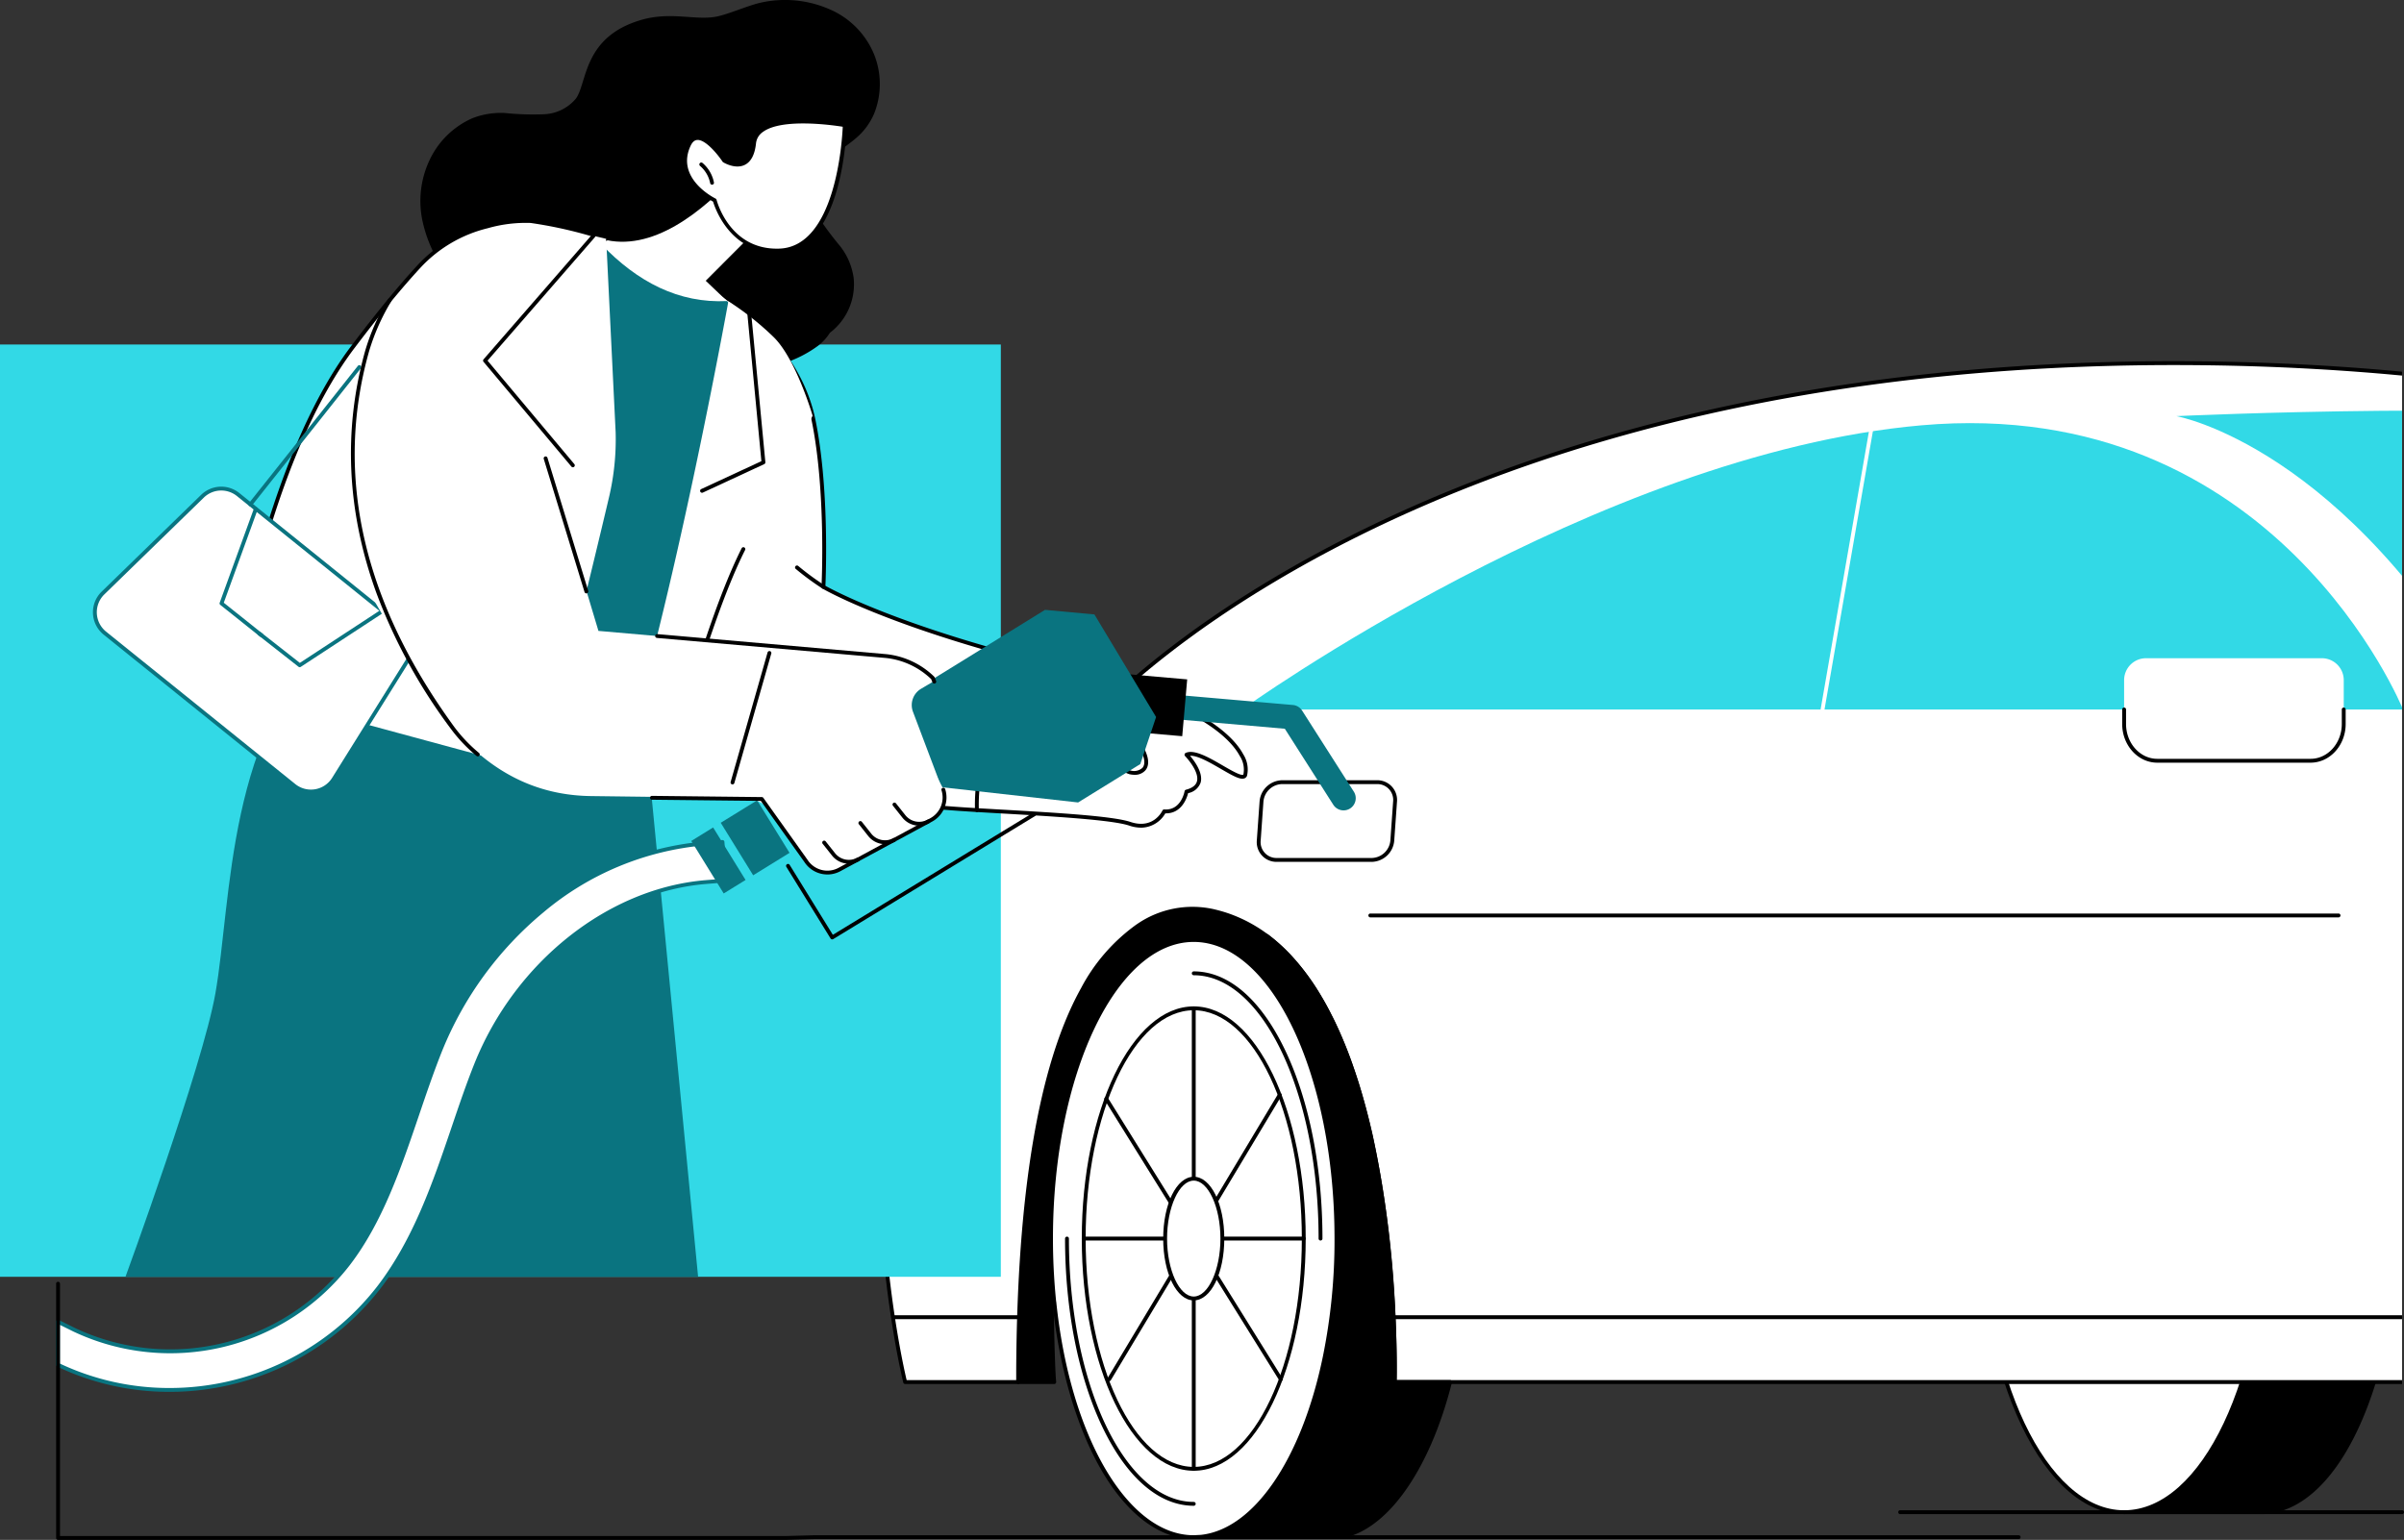 <?xml version="1.0" encoding="UTF-8"?> <svg xmlns="http://www.w3.org/2000/svg" xmlns:xlink="http://www.w3.org/1999/xlink" width="400.174" height="256.408" viewBox="0 0 400.174 256.408"><rect x="0" y="0" width="400.174" height="256.408" fill="#333333" stroke="none"/><defs><clipPath id="clip-path"><rect id="Rectangle_191" data-name="Rectangle 191" width="301.056" height="242.93" fill="none"></rect></clipPath></defs><g id="Groupe_111" data-name="Groupe 111" transform="translate(-232 -5822.398)"><g id="Groupe_109" data-name="Groupe 109" transform="translate(330.797 5835.562)"><g id="Groupe_108" data-name="Groupe 108" clip-path="url(#clip-path)"><path id="Tracé_1351" data-name="Tracé 1351" d="M1123.3,603.485h-23.23s4.148-64.142,12.536-89.952l-12.536-9.486,19.568-1.087c4.655-.216,9.108,2.389,12.952,7.068,6.986,8.486,11.991,23.809,12.66,41.5,1.039,27.436-8.841,51.353-21.949,51.957" transform="translate(-845.283 -364.853)"></path><path id="Tracé_1352" data-name="Tracé 1352" d="M1122.623,603.129h-23.23a.322.322,0,0,1-.321-.342c.042-.64,4.223-64.119,12.481-89.813l-12.354-9.348a.321.321,0,0,1,.176-.577l19.567-1.087c4.611-.215,9.181,2.271,13.219,7.184,7.322,8.894,12.082,24.48,12.732,41.692.506,13.369-1.516,26.217-5.694,36.177-4.234,10.094-10.116,15.816-16.561,16.114h-.015m-22.886-.643h22.879c12.766-.6,22.672-24.234,21.635-51.624-.646-17.076-5.351-32.518-12.587-41.308-3.9-4.751-8.295-7.154-12.689-6.951l-18.689,1.038,11.838,8.957a.321.321,0,0,1,.112.356c-7.965,24.506-12.154,84.432-12.5,89.532" transform="translate(-844.605 -364.175)"></path><path id="Tracé_1353" data-name="Tracé 1353" d="M1073.68,556.086c0,27.459-10.635,49.719-23.753,49.719s-23.752-22.26-23.752-49.719,10.635-49.719,23.752-49.719,23.753,22.26,23.753,49.719" transform="translate(-795.139 -367.173)" fill="#fff"></path><path id="Tracé_1354" data-name="Tracé 1354" d="M1049.248,605.448c-6.475,0-12.543-5.237-17.086-14.745-4.507-9.433-6.989-21.968-6.989-35.3s2.482-25.862,6.989-35.3c4.542-9.508,10.61-14.745,17.086-14.745s12.543,5.237,17.085,14.745c4.506,9.433,6.988,21.968,6.988,35.3s-2.482,25.862-6.988,35.3c-4.543,9.509-10.61,14.745-17.085,14.745m0-99.438c-12.92,0-23.432,22.16-23.432,49.4s10.511,49.4,23.432,49.4,23.431-22.16,23.431-49.4-10.511-49.4-23.431-49.4" transform="translate(-794.46 -366.494)"></path><path id="Tracé_1355" data-name="Tracé 1355" d="M568.65,507.648l-12.155.671c-13.11,0-23.752,22.262-23.752,49.726,0,3.629.189,20.48.539,23.888h-6.025c0-40.96,5.486-65.3,19.9-75.931a15.569,15.569,0,0,1,13.2-2.349,23.632,23.632,0,0,1,8.3,4" transform="translate(-456.583 -364.966)"></path><path id="Tracé_1356" data-name="Tracé 1356" d="M532.6,581.578h-6.025a.321.321,0,0,1-.321-.321c0-21.148,1.49-37.313,4.555-49.419,3.217-12.708,8.28-21.465,15.477-26.771a15.909,15.909,0,0,1,13.466-2.4,24.053,24.053,0,0,1,8.408,4.049.321.321,0,0,1-.174.579l-12.155.671c-12.937,0-23.448,22.163-23.448,49.405,0,3.987.2,20.526.538,23.855a.322.322,0,0,1-.32.355m-5.7-.643h5.352c-.324-4.025-.509-19.7-.509-23.566,0-13.328,2.483-25.865,6.991-35.3,4.543-9.51,10.61-14.747,17.082-14.747l11.225-.62a23.257,23.257,0,0,0-7.445-3.413,15.265,15.265,0,0,0-12.925,2.3C539.6,510.8,534.615,519.438,531.436,532c-3.036,11.992-4.52,28-4.535,48.94" transform="translate(-455.905 -364.289)"></path><path id="Tracé_1357" data-name="Tracé 1357" d="M768.889,294.058c-24.156-8.136-44.815-15.907-44.815-15.907l44.815-.545V233.341c-1.313-.378-2.637-.752-3.984-1.119-.049-.016-.1-.027-.151-.043-25.2-6.842-56.3-11.694-93.855-11.694-75.69,0-124.736,20.676-152.13,37.524-.093.054-.18.1-.258.157-3.988,2.458-7.509,4.836-10.582,7.046l-.18.135c-11.215,8.1-16.433,14.023-16.433,14.023l-15.266,1.03a9.032,9.032,0,0,0-7.445,5.365,123.14,123.14,0,0,0-5.048,12.341,137.026,137.026,0,0,0-4.129,14.422v.005c-9.182,40.166.277,77.614.277,77.614h18.806c0-.636,0-1.278,0-1.909.171-34.688,5.029-53.045,10.573-63.2a2.214,2.214,0,0,1,.131-.237,29.8,29.8,0,0,1,9.187-10.589.681.681,0,0,1,.083-.054,16.035,16.035,0,0,1,12.6-2.421.017.017,0,0,0,.015.005c.17.043.336.081.506.124q1.153.3,2.242.7t2.13.906a24.475,24.475,0,0,1,3.919,2.388,28.555,28.555,0,0,1,3.331,2.928c.214.216.423.437.632.669a38.774,38.774,0,0,1,4.81,6.529c.223.367.438.739.651,1.116v.005q.321.566.627,1.148c.2.388.409.782.6,1.181s.394.792.584,1.191c.384.814.754,1.634,1.1,2.475.18.415.35.835.52,1.256v.005c.171.42.341.846.5,1.278v.005c.248.642.482,1.289.71,1.946,0,0,0,.005,0,.005.156.437.306.873.452,1.315v.005c.224.663.438,1.326.642,2q.416,1.35.788,2.717c.131.453.253.906.369,1.359V345c.18.679.356,1.369.521,2.054.059.232.112.469.165.7.112.458.219.911.321,1.37a177.992,177.992,0,0,1,3.793,30.224c.18,3.968.2,7.1.2,8.944,0,.448-.005.82-.01,1.111,0,.485-.014.744-.014.744H731.14a82.6,82.6,0,0,1-2.271-10.8,89.515,89.515,0,0,1-.895-12.7c0-34.321,11.623-55.86,35.3-55.86a18.915,18.915,0,0,1,5.618.854Z" transform="translate(-407.835 -173.179)" fill="#fff"></path><path id="Tracé_1358" data-name="Tracé 1358" d="M643.262,299.239H836.515s-21.165-52.522-80.176-47.318c-53.994,4.761-113.077,47.318-113.077,47.318" transform="translate(-535.302 -194.264)" fill="#32d9e6"></path><path id="Tracé_1359" data-name="Tracé 1359" d="M1224.7,249.832c-3.561-.882-7.2-1.663-10.9-2.317-24.954-4.4-86.667-1.528-86.667-1.528s28.192,4.976,52.758,48.846l44.813-.556Z" transform="translate(-863.642 -189.859)" fill="#32d9e6"></path><path id="Tracé_1360" data-name="Tracé 1360" d="M768.268,310.618a19.273,19.273,0,0,0-5.618-.833c-11.664,0-20.681,5.119-26.8,15.214-5.851,9.651-8.818,23.435-8.818,40.967a90.084,90.084,0,0,0,.9,12.747,83.282,83.282,0,0,0,2.166,10.432H540.908q0-.169.006-.418c0-.292.01-.666.01-1.115.008-2.812-.061-5.91-.2-8.959a178.972,178.972,0,0,0-3.8-30.28c-.1-.46-.21-.915-.321-1.372l-.033-.143c-.043-.188-.087-.377-.134-.561-.161-.667-.335-1.352-.516-2.037,0-.009,0-.018-.006-.027-.118-.456-.24-.912-.371-1.363-.248-.912-.515-1.829-.791-2.726-.19-.628-.4-1.277-.636-1.983a.252.252,0,0,0-.009-.03c-.142-.431-.289-.857-.44-1.283a.327.327,0,0,0-.02-.064l0-.009c-.242-.7-.469-1.319-.692-1.9,0-.01-.006-.02-.01-.03-.158-.424-.325-.844-.493-1.258a.237.237,0,0,0-.012-.033c-.171-.423-.342-.846-.522-1.259-.324-.779-.687-1.593-1.11-2.489-.177-.374-.378-.8-.585-1.194s-.4-.8-.608-1.19-.4-.755-.614-1.125a.3.3,0,0,0-.018-.038c-.216-.38-.431-.755-.655-1.121a39.2,39.2,0,0,0-4.847-6.58c-.208-.23-.418-.453-.641-.678a28.939,28.939,0,0,0-3.37-2.961,24.906,24.906,0,0,0-3.971-2.42c-.7-.337-1.423-.646-2.16-.919s-1.489-.5-2.273-.705l-.249-.061-.241-.059a.331.331,0,0,0-.04-.012,16.251,16.251,0,0,0-12.82,2.453.914.914,0,0,0-.11.071,30.507,30.507,0,0,0-9.274,10.679,2.374,2.374,0,0,0-.143.257c-6.9,12.63-10.467,33.943-10.612,63.349,0,.525,0,1.059,0,1.59H459.338c-.783-3.295-8.895-39.261-.217-77.221a.2.2,0,0,0,0-.024,137.41,137.41,0,0,1,4.115-14.369,123.3,123.3,0,0,1,5.035-12.308,8.661,8.661,0,0,1,7.177-5.182l15.266-1.03a.323.323,0,0,0,.219-.108c.052-.059,5.329-6,16.383-13.978l.176-.132c3.37-2.423,6.924-4.79,10.578-7.043.056-.039.119-.074.184-.112l.059-.034c27.8-17.1,76.728-37.477,151.962-37.477,33.672,0,65.221,3.931,93.754,11.678.03.01.062.019.094.027l.074.021q2.043.557,4.068,1.144v-.669q-1.934-.556-3.882-1.09c-.031-.011-.064-.02-.1-.028s-.037-.01-.072-.021c-28.6-7.767-60.21-11.705-93.939-11.705-75.385,0-124.429,20.432-152.292,37.568l-.051.03c-.081.047-.158.092-.214.131-3.653,2.252-7.219,4.627-10.607,7.064l-.174.131c-10.332,7.46-15.655,13.157-16.4,13.971L475.409,279.4a9.294,9.294,0,0,0-7.714,5.547,124.007,124.007,0,0,0-5.061,12.373,138.161,138.161,0,0,0-4.139,14.456.155.155,0,0,0,0,.025c-9.086,39.773.188,77.37.283,77.745a.322.322,0,0,0,.312.243h18.806a.321.321,0,0,0,.321-.321c0-.635,0-1.276,0-1.907.144-29.3,3.688-50.51,10.541-63.059a2.124,2.124,0,0,1,.123-.221,29.933,29.933,0,0,1,9.1-10.487.775.775,0,0,1,.071-.046,15.64,15.64,0,0,1,12.326-2.376l.023.007.264.065.24.059c.762.2,1.507.429,2.211.686s1.423.566,2.1.894a24.241,24.241,0,0,1,3.867,2.357,28.359,28.359,0,0,1,3.3,2.9c.217.22.421.435.624.661a38.536,38.536,0,0,1,4.771,6.479c.216.354.423.712.628,1.075a.352.352,0,0,0,.018.037q.319.562.622,1.14c.2.385.406.776.6,1.179s.4.8.579,1.181c.418.886.777,1.691,1.1,2.465.175.4.341.812.506,1.22,0,.012.007.023.012.034.166.409.331.823.487,1.242,0,.013.007.025.012.037.225.581.453,1.206.7,1.909,0,.012.006.024.01.035.152.425.3.851.441,1.281a.322.322,0,0,0,.01.033c.239.71.448,1.362.639,1.993.275.891.539,1.8.786,2.711.128.442.247.885.361,1.327,0,.01,0,.021.007.031.182.688.357,1.377.519,2.05.046.182.088.368.131.551l.034.147c.111.456.218.907.319,1.364a178.272,178.272,0,0,1,3.786,30.168c.138,3.04.207,6.128.2,8.93,0,.446,0,.816-.01,1.108,0,.477-.014.733-.014.735a.322.322,0,0,0,.321.333H730.519a.322.322,0,0,0,.31-.409,82.561,82.561,0,0,1-2.262-10.757,89.44,89.44,0,0,1-.892-12.657c0-17.413,2.935-31.084,8.724-40.634,6-9.89,14.828-14.9,26.251-14.9a18.624,18.624,0,0,1,5.618.863Z" transform="translate(-407.214 -172.5)"></path><path id="Tracé_1361" data-name="Tracé 1361" d="M870.177,506.25H709.005a.321.321,0,0,1,0-.643H870.177a.321.321,0,0,1,0,.643" transform="translate(-579.696 -366.657)"></path><path id="Tracé_1362" data-name="Tracé 1362" d="M943.209,299.647a.322.322,0,0,1-.317-.376l8.225-47.318a.321.321,0,0,1,.633.11l-8.225,47.318a.322.322,0,0,1-.316.266" transform="translate(-738.621 -194.351)" fill="#fff"></path><path id="Tracé_1363" data-name="Tracé 1363" d="M908.924,714.383H721.078a.321.321,0,0,1,0-.643H908.924a.321.321,0,0,1,0,.643" transform="translate(-587.888 -507.892)"></path><path id="Tracé_1364" data-name="Tracé 1364" d="M482.783,714.383H462.09a.321.321,0,0,1,0-.643h20.693a.321.321,0,1,1,0,.643" transform="translate(-412.144 -507.892)"></path><path id="Tracé_1365" data-name="Tracé 1365" d="M1132.98,390.417h-29.26a3.65,3.65,0,0,1-3.65-3.65v-9.774a3.65,3.65,0,0,1,3.65-3.65h29.26a3.65,3.65,0,0,1,3.65,3.65v9.774a3.65,3.65,0,0,1-3.65,3.65" transform="translate(-845.283 -276.905)" fill="#fff"></path><path id="Tracé_1366" data-name="Tracé 1366" d="M1130.429,408.082h-25.515c-3.222,0-5.843-2.891-5.843-6.443v-2.415a.321.321,0,1,1,.643,0v2.415c0,3.2,2.333,5.8,5.2,5.8h25.515c2.868,0,5.2-2.6,5.2-5.8v-2.415a.321.321,0,1,1,.643,0v2.415c0,3.553-2.622,6.443-5.844,6.443" transform="translate(-844.605 -294.249)"></path><path id="Tracé_1367" data-name="Tracé 1367" d="M660.892,591.5c-3.632,14.419-10.993,25.518-19.554,25.906l-21.9-.141H619.4l-1.173.063s.993-15.236,2.97-33.85a1.046,1.046,0,0,1,.028-.241c.889-8.4,2-17.47,3.292-26.122.01-.01,0-.01,0-.01,1.731-11.472,3.812-22.221,6.253-29.729l-12.543-9.49,12.155-.671c20.422,15.226,21.359,62.457,21.321,72.429,0,1.2-.019,1.856-.019,1.856Z" transform="translate(-518.31 -374.536)"></path><path id="Tracé_1368" data-name="Tracé 1368" d="M640.674,617.052l-21.957-.141-1.156.062a.331.331,0,0,1-.246-.1.321.321,0,0,1-.092-.247c.01-.152,1.016-15.447,2.97-33.847a1.34,1.34,0,0,1,.032-.274c.992-9.37,2.1-18.149,3.288-26.1,0-.011,0-.021,0-.031,1.943-12.873,4.026-22.817,6.194-29.562l-12.361-9.353a.321.321,0,0,1,.176-.577l12.155-.671a.331.331,0,0,1,.21.063c20.619,15.373,21.486,63.247,21.45,72.688,0,.7-.006,1.223-.012,1.534h8.885a.322.322,0,0,1,.312.4c-1.854,7.359-4.614,13.7-7.981,18.325-3.585,4.929-7.69,7.634-11.871,7.824m-21.91-.784,21.9.141c7.775-.353,15.27-10.254,19.138-25.263H651a.322.322,0,0,1-.321-.331c0-.006.019-.671.019-1.847.036-9.373-.817-56.837-21.1-72.1l-11.163.616,11.844,8.961a.321.321,0,0,1,.112.355c-2.18,6.708-4.278,16.678-6.234,29.635a.371.371,0,0,1-.01.075c-1.189,7.944-2.3,16.719-3.287,26.085a.274.274,0,0,1-.006.037.738.738,0,0,0-.021.171.3.3,0,0,1,0,.034c-1.787,16.827-2.781,31.056-2.945,33.475Z" transform="translate(-517.631 -373.858)"></path><path id="Tracé_1369" data-name="Tracé 1369" d="M591.839,569.032A97.553,97.553,0,0,1,589.9,588.7c-3.491,16.935-11.351,28.995-20.6,29.98h-.047l-1.173.063c-11.379,0-20.9-16.768-23.2-39.145h-.01a103.535,103.535,0,0,1-.539-10.57c0-27.464,10.641-49.726,23.752-49.726s23.761,22.262,23.761,49.726" transform="translate(-468.166 -375.953)" fill="#fff"></path><path id="Tracé_1370" data-name="Tracé 1370" d="M567.417,618.389c-5.592,0-11.018-4.027-15.3-11.339-4.175-7.134-7.1-17.083-8.234-28.02a.311.311,0,0,1-.017-.073,104.308,104.308,0,0,1-.541-10.6c0-13.328,2.483-25.864,6.991-35.3,4.543-9.51,10.609-14.747,17.082-14.747s12.546,5.237,17.09,14.747c4.509,9.435,6.992,21.972,6.992,35.3a97.61,97.61,0,0,1-1.946,19.738c-1.743,8.455-4.574,15.747-8.189,21.086-3.721,5.5-8.111,8.66-12.693,9.148l-.034,0h-.047ZM544.5,578.817a.321.321,0,0,1,.017.073c2.322,22.515,11.946,38.856,22.883,38.856l1.2-.062c8.81-.952,16.78-12.616,20.305-29.724a96.952,96.952,0,0,0,1.933-19.607c0-27.242-10.515-49.4-23.44-49.4s-23.43,22.163-23.43,49.4a103.511,103.511,0,0,0,.53,10.464" transform="translate(-467.488 -375.273)"></path><path id="Tracé_1371" data-name="Tracé 1371" d="M597.883,593.06c0,21.174-8.2,38.339-18.316,38.339s-18.316-17.165-18.316-38.339,8.2-38.339,18.316-38.339,18.316,17.165,18.316,38.339" transform="translate(-479.65 -399.985)" fill="#fff"></path><path id="Tracé_1372" data-name="Tracé 1372" d="M578.889,631.043c-10.277,0-18.637-17.343-18.637-38.661s8.36-38.661,18.637-38.661,18.637,17.343,18.637,38.661-8.36,38.661-18.637,38.661m0-76.679c-9.922,0-17.995,17.055-17.995,38.018s8.072,38.018,17.995,38.018,17.994-17.055,17.994-38.018-8.072-38.018-17.994-38.018" transform="translate(-478.973 -399.306)"></path><path id="Tracé_1373" data-name="Tracé 1373" d="M573.008,717.816c-5.767,0-11.169-4.659-15.211-13.12-4.006-8.385-6.212-19.527-6.212-31.372a.321.321,0,0,1,.643,0c0,24.179,9.322,43.849,20.78,43.849a.321.321,0,0,1,0,.643" transform="translate(-473.091 -480.249)"></path><path id="Tracé_1374" data-name="Tracé 1374" d="M638.66,580.393a.321.321,0,0,1-.321-.321c0-24.179-9.322-43.849-20.78-43.849a.321.321,0,0,1,0-.643c5.767,0,11.169,4.659,15.211,13.12,4.006,8.385,6.212,19.527,6.212,31.372a.321.321,0,0,1-.321.321" transform="translate(-517.641 -386.995)"></path><path id="Tracé_1375" data-name="Tracé 1375" d="M617.558,631.042a.321.321,0,0,1-.321-.321V554.041a.321.321,0,0,1,.643,0v76.679a.321.321,0,0,1-.321.321" transform="translate(-517.641 -399.305)"></path><path id="Tracé_1376" data-name="Tracé 1376" d="M597.2,673.646H560.572a.321.321,0,0,1,0-.643H597.2a.321.321,0,0,1,0,.643" transform="translate(-478.972 -480.249)"></path><path id="Tracé_1377" data-name="Tracé 1377" d="M573.737,646.573a.321.321,0,0,1-.276-.487l28.4-47.346a.321.321,0,1,1,.551.331l-28.4,47.346a.321.321,0,0,1-.276.156" transform="translate(-487.905 -429.749)"></path><path id="Tracé_1378" data-name="Tracé 1378" d="M601.315,647.97a.321.321,0,0,1-.273-.152l-29.056-46.684a.321.321,0,1,1,.545-.339l29.056,46.684a.322.322,0,0,1-.273.491" transform="translate(-486.902 -431.146)"></path><path id="Tracé_1379" data-name="Tracé 1379" d="M612.942,652.951c0,5.507-2.133,9.972-4.763,9.972s-4.764-4.465-4.764-9.972,2.133-9.972,4.764-9.972,4.763,4.465,4.763,9.972" transform="translate(-508.261 -459.875)" fill="#fff"></path><path id="Tracé_1380" data-name="Tracé 1380" d="M607.5,662.566c-2.852,0-5.085-4.521-5.085-10.293s2.234-10.293,5.085-10.293,5.085,4.521,5.085,10.293-2.233,10.293-5.085,10.293m0-19.944c-2.408,0-4.442,4.419-4.442,9.651s2.034,9.65,4.442,9.65,4.442-4.419,4.442-9.65-2.034-9.651-4.442-9.651" transform="translate(-507.584 -459.196)"></path><path id="Tracé_1381" data-name="Tracé 1381" d="M669.983,450.153H654.19a3.281,3.281,0,0,1-3.312-3.564l.461-6.51a3.841,3.841,0,0,1,3.768-3.518H670.9a3.281,3.281,0,0,1,3.312,3.564l-.461,6.51a3.842,3.842,0,0,1-3.768,3.519M655.107,437.2a3.188,3.188,0,0,0-3.127,2.921l-.461,6.51a2.639,2.639,0,0,0,2.671,2.876h15.793a3.189,3.189,0,0,0,3.127-2.921l.461-6.51A2.639,2.639,0,0,0,670.9,437.2Z" transform="translate(-540.463 -319.804)"></path></g></g><g id="Groupe_110" data-name="Groupe 110" transform="translate(232 5812)"><path id="Tracé_1427" data-name="Tracé 1427" d="M1066.956,815.383H983.406a.321.321,0,1,1,0-.643h83.549a.321.321,0,0,1,0,.643" transform="translate(-667.103 -552.867)"></path></g><path id="Tracé_1428" data-name="Tracé 1428" d="M166.6,210.828V366.065H0V210.828H166.6Z" transform="translate(232 5668.937)" fill="#32d9e6"></path><path id="Tracé_1429" data-name="Tracé 1429" d="M289.84,78.454a10.992,10.992,0,0,0-2.208-5.093,57.591,57.591,0,0,1-3.768-5.053,7.425,7.425,0,0,1-1.072-5.589,8.288,8.288,0,0,1,3.123-4.108c1.44-1.142,3.019-2.1,4.407-3.312a10.974,10.974,0,0,0,2.936-3.984,13.28,13.28,0,0,0,.017-9.894,13.936,13.936,0,0,0-7.445-7.537,18.532,18.532,0,0,0-11.385-1.1c-2.068.452-5.142,1.827-7.22,2.292-3.481.778-7.686-.863-12.681.582-9.862,2.852-8.98,10.607-10.955,13.164a7.3,7.3,0,0,1-5.134,2.548,46.129,46.129,0,0,1-6.644-.2,12.913,12.913,0,0,0-5.487.9,14.182,14.182,0,0,0-7,6.833,15.944,15.944,0,0,0-1.2,10.379,22.563,22.563,0,0,0,4.993,9.876A33.989,33.989,0,0,0,233.3,86.975a76.967,76.967,0,0,0,12.55,5.115,64.636,64.636,0,0,0,14.084,2.94,45.675,45.675,0,0,0,12.453-.576,37.594,37.594,0,0,0,6.105-1.7,19.809,19.809,0,0,0,5.473-2.844,8.28,8.28,0,0,0,1.95-2.148,10.122,10.122,0,0,0,3.929-9.31" transform="translate(84.234 5790.046)"></path><path id="Tracé_1430" data-name="Tracé 1430" d="M100.047,356.175c-18.2,15.186-17.355,44.149-20.092,59.643C77.8,428,64.993,462.984,64.993,462.984H160.31l-7.983-82.5s-37.559-36.595-52.281-24.312" transform="translate(187.896 5572.017)" fill="#0a7480"></path><path id="Tracé_1431" data-name="Tracé 1431" d="M550.58,394.563c.617-1.656-.2-10.6-29.427-17.524-1.541-.365-3.023-.73-4.467-1.093-5.038,5.06-11.1,13.473-10.757,24.453,8.906.539,22,1.119,25.438,2.274a4.441,4.441,0,0,0,5.728-2.064c3.1.235,3.709-3.294,3.709-3.294,4.77-1.241,0-6.139,0-6.139,2.375-1.156,9.164,5.044,9.781,3.388" transform="translate(-111.305 5556.891)" fill="#fff"></path><path id="Tracé_1432" data-name="Tracé 1432" d="M532.583,402.645a6.174,6.174,0,0,1-1.968-.346c-2.883-.969-13-1.547-21.128-2.012-1.471-.084-2.9-.166-4.226-.246a.321.321,0,0,1-.3-.34.326.326,0,0,1,.34-.3c1.33.08,2.753.162,4.224.246,8.593.491,18.332,1.048,21.3,2.044,3.808,1.28,5.273-1.764,5.334-1.894a.323.323,0,0,1,.316-.186c2.762.2,3.345-2.9,3.368-3.029a.322.322,0,0,1,.236-.256c1.028-.267,1.639-.729,1.819-1.371.473-1.694-1.948-4.207-1.973-4.232a.322.322,0,0,1,.09-.513c1.409-.686,3.957.793,6.206,2.1,1.3.752,2.911,1.688,3.361,1.526.022-.008.038-.016.054-.059a4.147,4.147,0,0,0-.6-3.058c-1.662-3.108-7.587-9.066-28.6-14.042-1.414-.334-2.876-.692-4.471-1.094a.321.321,0,1,1,.157-.623c1.592.4,3.052.758,4.462,1.092,21.257,5.033,27.3,11.16,29.017,14.364a4.688,4.688,0,0,1,.637,3.585.718.718,0,0,1-.44.44c-.7.25-1.877-.4-3.9-1.575-1.765-1.024-3.911-2.277-5.149-2.187.721.844,2.216,2.844,1.769,4.45a2.723,2.723,0,0,1-2.086,1.768c-.191.758-1.041,3.368-3.685,3.368h-.11a4.71,4.71,0,0,1-4.048,2.384" transform="translate(-110.656 5557.569)"></path><path id="Tracé_1433" data-name="Tracé 1433" d="M352.169,235.488c-25.939-6.535-36.308-12.711-36.308-12.711s.822-15.694-1.645-27.764c-3.554-17.395-23.974-26.054-23.974-26.054s-45.788,10.6-17.6,51.623,55.971,38.372,63.931,39.028c1.354.112,3.009.22,4.835.331-.339-10.98,5.719-19.393,10.757-24.453" transform="translate(53.211 5697.348)" fill="#fff"></path><path id="Tracé_1434" data-name="Tracé 1434" d="M340.73,259.585h-.02c-2.1-.127-3.638-.232-4.842-.331-.672-.055-1.494-.087-2.445-.124a61.537,61.537,0,0,1-25.03-5.559c-13.263-6.087-25.609-17.352-36.7-33.483-8.657-12.6-11.242-23.628-7.684-32.788,5.669-14.592,25.275-19.285,25.472-19.331a.324.324,0,0,1,.2.017c.206.087,20.616,8.926,24.163,26.286,2.3,11.241,1.743,25.783,1.66,27.647,1.433.8,12.208,6.573,36.056,12.581a.321.321,0,0,1,.149.539c-5.049,5.071-11,13.388-10.663,24.216a.322.322,0,0,1-.321.332m-51.2-90.966c-1.529.383-19.583,5.18-24.917,18.916-3.475,8.948-.913,19.778,7.616,32.188,25.695,37.387,50.589,38.352,61.22,38.764.958.037,1.786.069,2.473.125,1.131.093,2.561.192,4.479.309-.2-10.6,5.471-18.8,10.464-23.936-25.294-6.422-35.747-12.548-35.85-12.61a.322.322,0,0,1-.157-.293c.008-.156.792-15.792-1.638-27.683-3.355-16.417-22.168-25.1-23.689-25.78" transform="translate(53.895 5698.026)"></path><path id="Tracé_1435" data-name="Tracé 1435" d="M564.8,405.2a26.043,26.043,0,0,1,3.219,5.149c.463.978.834,2.229.147,3.065a2.342,2.342,0,0,1-2.395.532c-1.794-.462-3.109-1.938-4.4-3.266s-2.854-2.652-4.707-2.652Z" transform="translate(-145.744 5537.04)" fill="#fff"></path><path id="Tracé_1436" data-name="Tracé 1436" d="M565.92,413.695a3.679,3.679,0,0,1-.9-.116,9.6,9.6,0,0,1-4.258-3.052l-.293-.3c-1.228-1.263-2.721-2.555-4.476-2.555a.321.321,0,0,1,0-.643c1.995,0,3.615,1.39,4.937,2.749l.294.3a9.128,9.128,0,0,0,3.956,2.875,2.065,2.065,0,0,0,2.066-.425c.463-.563.4-1.479-.19-2.723a25.726,25.726,0,0,0-3.179-5.086.321.321,0,1,1,.5-.4,26.32,26.32,0,0,1,3.259,5.213c.7,1.489.739,2.634.105,3.406a2.282,2.282,0,0,1-1.819.756" transform="translate(-145.066 5537.718)"></path><path id="Tracé_1437" data-name="Tracé 1437" d="M416.452,329.174a.319.319,0,0,1-.165-.046,44.457,44.457,0,0,1-4.461-3.281.322.322,0,0,1,.413-.493,44.616,44.616,0,0,0,4.379,3.224.321.321,0,0,1-.166.6" transform="translate(-47.379 5591.272)"></path><path id="Tracé_1438" data-name="Tracé 1438" d="M202.44,158.686c-13.117-5.591-19.913-6.433-27.01-5.338C160,155.727,159.1,172.3,142.429,198.9c-9.409,15.019-10.243,17.036-4.839,17.183l53.59,18.826c5.765,1.1,10.188-1.672,12.028-5.63,9.322-20.047,16.189-35.1,20.479-42.2,1.632-2.7-9.9-21.17-9.9-21.17l-1.668-1.6c-8.514-4.26-5.363-3.783-9.677-5.621" transform="translate(140.902 5708.222)" fill="#0a7480"></path><path id="Tracé_1439" data-name="Tracé 1439" d="M352.046,207.468s-2.775-9.518-6.529-13.131a47.8,47.8,0,0,0-7.487-5.923s-9.206,51.061-18.567,79.623l8.012,1.591s7.311-26.708,13.915-39.8Z" transform="translate(15.219 5684.146)" fill="#fff"></path><path id="Tracé_1440" data-name="Tracé 1440" d="M341.621,356.519a.321.321,0,0,1-.114-.622l.358-.136c.568-2.27,6.916-27.315,13.192-39.757a.321.321,0,1,1,.574.29c-6.512,12.91-13.116,39.518-13.182,39.785a.321.321,0,0,1-.2.223l-.514.2a.33.33,0,0,1-.115.021" transform="translate(0.4 5597.686)"></path><path id="Tracé_1441" data-name="Tracé 1441" d="M362.912,219.624a.321.321,0,0,1-.136-.613l10.013-4.645-2.533-26.6a.321.321,0,0,1,.64-.061l2.555,26.827a.321.321,0,0,1-.185.322l-10.219,4.741a.317.317,0,0,1-.135.03" transform="translate(-14.047 5684.825)"></path><path id="Tracé_1442" data-name="Tracé 1442" d="M341.946,118.832,328.711,132.1l3.541,3.377c-8,.4-14.885-3.136-20.964-9.5l19.34-15.529Z" transform="translate(20.766 5737.049)" fill="#fff"></path><path id="Tracé_1443" data-name="Tracé 1443" d="M336.974,84.3s-18.453,31.178-34.751,21.8l16.9-20.616Z" transform="translate(26.918 5754.796)"></path><path id="Tracé_1444" data-name="Tracé 1444" d="M381.4,95.915s-.462,20.483-10.837,20.879c-8.583.328-10.81-8.364-10.81-8.364s-7-3.458-4.3-9.219c1.721-3.666,5.877,2.61,5.877,2.61s4.377,2.72,4.977-2.895S381.4,95.915,381.4,95.915" transform="translate(-8.781 5747.322)" fill="#fff"></path><path id="Tracé_1445" data-name="Tracé 1445" d="M369.418,116.435c-7.756,0-10.277-7.358-10.614-8.474-.963-.525-6.914-4.046-4.319-9.576a1.988,1.988,0,0,1,1.627-1.329c1.985-.148,4.341,3.206,4.766,3.835a3.505,3.505,0,0,0,2.917.375c.831-.407,1.341-1.437,1.515-3.063a3.281,3.281,0,0,1,1.377-2.34c3.707-2.779,13.668-1.03,14.09-.954a.322.322,0,0,1,.265.324c-.019.849-.591,20.79-11.146,21.193q-.242.01-.479.01M356.242,97.694l-.083,0c-.446.033-.8.347-1.092.962-2.541,5.413,3.875,8.659,4.15,8.794a.322.322,0,0,1,.169.208c.087.338,2.187,8.132,10.024,8.132.152,0,.305,0,.462-.009,9.308-.355,10.41-17.855,10.517-20.288-1.641-.263-10.158-1.487-13.316.882a2.631,2.631,0,0,0-1.123,1.894c-.2,1.862-.829,3.064-1.874,3.574-1.6.779-3.512-.39-3.593-.44a.328.328,0,0,1-.1-.1c-.676-1.021-2.713-3.615-4.142-3.615" transform="translate(-8.105 5748.012)"></path><path id="Tracé_1446" data-name="Tracé 1446" d="M364.3,120.22a.321.321,0,0,1-.307-.226,5.068,5.068,0,0,0-1.695-2.9.321.321,0,0,1,.419-.487,5.7,5.7,0,0,1,1.889,3.2.322.322,0,0,1-.307.417" transform="translate(-13.771 5732.929)"></path><path id="Tracé_1447" data-name="Tracé 1447" d="M140.066,167.693c4.824-6.374,8.4-10.585,10.941-13.333a22.912,22.912,0,0,1,11.416-6.73,24.114,24.114,0,0,1,7.233-.886,71.287,71.287,0,0,1,12.554,2.969l1.576,32.218a42.078,42.078,0,0,1-1.1,10.8c-2.812,11.957-8.911,36.933-11.4,45.686l-51.465-13.943s5.181-36.865,20.249-56.779" transform="translate(150.695 5712.454)" fill="#fff"></path><path id="Tracé_1448" data-name="Tracé 1448" d="M119.138,224.114a.312.312,0,0,1-.045,0,.322.322,0,0,1-.273-.363c.052-.369,5.366-37.176,20.311-56.928,4.147-5.48,7.835-9.974,10.962-13.357a23.152,23.152,0,0,1,11.576-6.824,23.579,23.579,0,0,1,7.341-.893,72.131,72.131,0,0,1,12.624,2.984.321.321,0,0,1-.205.609,71.522,71.522,0,0,0-12.485-2.953,23.041,23.041,0,0,0-7.124.878,22.516,22.516,0,0,0-11.255,6.636c-3.112,3.367-6.787,7.845-10.921,13.309-14.847,19.62-20.136,56.262-20.188,56.63a.321.321,0,0,1-.318.276" transform="translate(151.373 5713.133)"></path><path id="Tracé_1449" data-name="Tracé 1449" d="M82.295,334.917,50.8,309.54a4.471,4.471,0,0,1-.318-6.686l16.566-16.125a4.475,4.475,0,0,1,5.929-.274l27.166,21.892a4.473,4.473,0,0,1,.991,5.851L88.9,333.809a4.473,4.473,0,0,1-6.6,1.109" transform="translate(198.658 5618.291)" fill="#fff"></path><path id="Tracé_1450" data-name="Tracé 1450" d="M84.428,335.554a4.805,4.805,0,0,1-3.014-1.063L49.924,309.113a4.793,4.793,0,0,1-.341-7.166l16.566-16.125a4.8,4.8,0,0,1,6.354-.294l27.166,21.892a4.8,4.8,0,0,1,1.063,6.271L88.491,333.3a4.79,4.79,0,0,1-4.062,2.252m-2.61-1.563a4.151,4.151,0,0,0,6.127-1.029l12.241-19.61a4.154,4.154,0,0,0-.92-5.43L72.1,286.028a4.157,4.157,0,0,0-5.5.254L50.031,302.408a4.15,4.15,0,0,0,.3,6.205Z" transform="translate(199.336 5618.967)" fill="#0a7480"></path><path id="Tracé_1451" data-name="Tracé 1451" d="M120.706,316.663a.318.318,0,0,1-.2-.07l-6.668-5.325a.322.322,0,0,1-.1-.361l5.719-15.742a.321.321,0,0,1,.6.22l-5.64,15.526,6.488,5.181a.321.321,0,0,1-.2.572" transform="translate(154.834 5611.85)" fill="#0a7480"></path><path id="Tracé_1452" data-name="Tracé 1452" d="M140.38,357.545a.32.32,0,0,1-.2-.068l-6.713-5.268a.321.321,0,0,1,.4-.506l6.531,5.126L154,347.913a.321.321,0,1,1,.352.537l-13.8,9.042a.32.32,0,0,1-.176.053" transform="translate(141.514 5575.949)" fill="#0a7480"></path><path id="Tracé_1453" data-name="Tracé 1453" d="M128.993,245.089a.321.321,0,0,1-.251-.521c.086-.108,8.715-10.958,18.121-22.84a.322.322,0,1,1,.5.4c-9.407,11.882-18.036,22.732-18.122,22.84a.32.32,0,0,1-.252.121" transform="translate(144.686 5661.622)" fill="#0a7480"></path><path id="Tracé_1454" data-name="Tracé 1454" d="M202.079,225.875a.321.321,0,0,1-.241-.534c.327-.37,32.629-37.142,30.378-55.148a.321.321,0,1,1,.638-.08c.962,7.694-3.889,19.405-14.42,34.806a240.78,240.78,0,0,1-16.114,20.847.32.32,0,0,1-.241.109" transform="translate(95.09 5696.755)" fill="#0a7480"></path><path id="Tracé_1455" data-name="Tracé 1455" d="M48.574,559.788a43.209,43.209,0,0,1-18.511-4.143,1.048,1.048,0,0,1-.1-.049v-7.168l2.484,1.229c.121.06.243.12.366.178a37.441,37.441,0,0,0,45.454-11c5.443-7.087,8.516-16.13,11.488-24.875,1.211-3.563,2.463-7.248,3.856-10.734a58.708,58.708,0,0,1,17-23.242A48.429,48.429,0,0,1,137.39,468.8l3.2-.258.515,6.408-3.2.258c-16.178,1.3-31.579,13.519-38.325,30.4-1.33,3.33-2.5,6.773-3.739,10.418-3.14,9.24-6.387,18.794-12.477,26.723a43.906,43.906,0,0,1-34.791,17.032" transform="translate(211.668 5494.053)" fill="#fff"></path><path id="Tracé_1456" data-name="Tracé 1456" d="M47.9,559.431a43.268,43.268,0,0,1-18.649-4.174l-.05-.024-.013-.006-.03-.017-.011-.006a.321.321,0,0,1-.178-.288v-7.168a.321.321,0,0,1,.464-.288l2.484,1.229c.121.06.24.118.361.176a37.116,37.116,0,0,0,45.062-10.9c5.411-7.044,8.475-16.062,11.439-24.782,1.212-3.566,2.465-7.253,3.862-10.751a59.034,59.034,0,0,1,17.093-23.371,48.75,48.75,0,0,1,26.959-11.255l3.2-.258a.318.318,0,0,1,.346.295l.516,6.408a.322.322,0,0,1-.295.346l-3.2.258c-16.059,1.292-31.351,13.429-38.052,30.2-1.326,3.319-2.494,6.756-3.73,10.393-3.151,9.273-6.407,18.852-12.529,26.824A44.407,44.407,0,0,1,47.9,559.431m-18.289-4.715A42.626,42.626,0,0,0,47.9,558.788a43.761,43.761,0,0,0,34.537-16.907c6.058-7.887,9.3-17.415,12.427-26.63,1.242-3.655,2.412-7.1,3.745-10.434,6.79-16.995,22.3-29.294,38.6-30.6l2.883-.232-.464-5.767-2.883.232a48.109,48.109,0,0,0-26.6,11.112,58.379,58.379,0,0,0-16.9,23.113c-1.391,3.481-2.641,7.161-3.85,10.718-2.981,8.771-6.062,17.839-11.538,24.968A37.764,37.764,0,0,1,32,549.447q-.187-.088-.372-.181l-2.019-1Z" transform="translate(212.346 5494.731)" fill="#0a7480"></path><path id="Tracé_1457" data-name="Tracé 1457" d="M410.429,419.388l-5.4-8.743L427.526,396.6l5.4,8.743Z" transform="translate(-42.846 5542.875)" fill="#fff"></path><path id="Tracé_1458" data-name="Tracé 1458" d="M409.75,419.03a.331.331,0,0,1-.073-.008.322.322,0,0,1-.2-.144l-5.4-8.742a.322.322,0,0,1,.1-.442l22.494-14.045a.322.322,0,0,1,.444.1l5.4,8.742a.322.322,0,0,1-.1.442L409.92,418.982a.324.324,0,0,1-.17.049m-4.956-8.961,5.06,8.2L431.8,404.56l-5.06-8.2Z" transform="translate(-42.168 5543.553)"></path><rect id="Rectangle_192" data-name="Rectangle 192" width="7.116" height="10.275" transform="translate(351.975 5959.403) rotate(-31.692)" fill="#0a7480"></rect><rect id="Rectangle_193" data-name="Rectangle 193" width="4.275" height="10.275" transform="translate(347.072 5962.429) rotate(-31.693)" fill="#0a7480"></rect><path id="Tracé_1459" data-name="Tracé 1459" d="M595.731,394.779a2.027,2.027,0,0,1,1.9-3.083l21.635,1.886a2.027,2.027,0,0,1,1.533.93L629.4,408l.016.025a2.027,2.027,0,0,1-3.435,2.154l-8.059-12.642-20.639-1.8a2.024,2.024,0,0,1-1.55-.956" transform="translate(-172.047 5546.208)" fill="#0a7480"></path><rect id="Rectangle_194" data-name="Rectangle 194" width="9.496" height="13.236" transform="translate(415.611 5943.835) rotate(-85.018)"></rect><path id="Tracé_1460" data-name="Tracé 1460" d="M507.646,366.135l-10.269-17.082-8.221-.763L464.5,363.515l7.585,14.322,22.577,2.525,10.354-6.393Z" transform="translate(-83.199 5575.657)" fill="#0a7480"></path><path id="Tracé_1461" data-name="Tracé 1461" d="M414.79,474.326a.322.322,0,0,1-.274-.153l-7.359-11.919a.321.321,0,1,1,.547-.337l7.191,11.647,33.378-20.355a.321.321,0,1,1,.335.549l-33.651,20.521a.32.32,0,0,1-.167.047" transform="translate(-44.258 5504.493)"></path><path id="Tracé_1462" data-name="Tracé 1462" d="M280.722,287.991l-.246-.6a13.111,13.111,0,0,0-7.78-3.651l-.066-.006-47.65-4.173-11.306-37.716L184.742,269.56l7.125,12.155c6.884,13.952,16.3,25.151,31.859,25.348l25.811.326a6.451,6.451,0,0,1,4.777,2.854l5.069,7.632a4.256,4.256,0,0,0,5.571,1.389l15.246-8.245a4.257,4.257,0,0,0,2.03-5.037l-4.893-12.958a3.149,3.149,0,0,1,1.342-3.822Z" transform="translate(106.637 5647.891)" fill="#fff"></path><path id="Tracé_1463" data-name="Tracé 1463" d="M288.675,291.611a.321.321,0,0,1-.307-.227l-6.785-22.16a.321.321,0,0,1,.615-.188l6.785,22.16a.322.322,0,0,1-.307.416" transform="translate(40.934 5629.592)"></path><path id="Tracé_1464" data-name="Tracé 1464" d="M385.765,369.08a.321.321,0,0,1-.3-.2l-.219-.54a12.829,12.829,0,0,0-7.539-3.516l-.062-.006L339.6,361.486a.321.321,0,1,1,.056-.64l38.114,3.339a13.482,13.482,0,0,1,7.976,3.74.324.324,0,0,1,.075.111l.246.6a.321.321,0,0,1-.3.443" transform="translate(1.756 5567.138)"></path><path id="Tracé_1465" data-name="Tracé 1465" d="M202.865,263.2a.322.322,0,0,1-.207-.076,25.751,25.751,0,0,1-4.173-4.377A90.7,90.7,0,0,1,186.031,236.1c-4.963-13.587-5.609-27.176-1.918-40.39a36.261,36.261,0,0,1,3.8-8.611.322.322,0,1,1,.549.334,35.579,35.579,0,0,0-3.726,8.444c-5.756,20.61-.954,41.633,14.27,62.492a25.11,25.11,0,0,0,4.069,4.266.321.321,0,0,1-.208.567" transform="translate(108.664 5685.141)"></path><path id="Tracé_1466" data-name="Tracé 1466" d="M366.154,454.881a4.555,4.555,0,0,1-3.8-2.052l-7.273-10.2-18.12-.193a.321.321,0,0,1,.007-.643l18.283.2a.322.322,0,0,1,.258.135l7.374,10.345a3.918,3.918,0,0,0,5.156,1.293l15.246-8.245a3.938,3.938,0,0,0,1.877-4.657.321.321,0,1,1,.613-.2,4.582,4.582,0,0,1-2.184,5.417l-15.246,8.246a4.588,4.588,0,0,1-2.188.558" transform="translate(3.563 5513.128)"></path><path id="Tracé_1467" data-name="Tracé 1467" d="M466.718,452.048a3.563,3.563,0,0,1-2.794-1.351l-1.538-1.937a.322.322,0,1,1,.5-.4l1.538,1.938a2.922,2.922,0,0,0,3.683.754.321.321,0,0,1,.306.565,3.564,3.564,0,0,1-1.7.431" transform="translate(-81.719 5507.834)"></path><path id="Tracé_1468" data-name="Tracé 1468" d="M449.052,461.621a3.564,3.564,0,0,1-2.795-1.351l-1.538-1.938a.322.322,0,1,1,.5-.4l1.538,1.938a2.922,2.922,0,0,0,3.683.754.321.321,0,0,1,.306.566,3.566,3.566,0,0,1-1.7.431" transform="translate(-69.73 5501.338)"></path><path id="Tracé_1469" data-name="Tracé 1469" d="M430.306,471.746a3.562,3.562,0,0,1-2.794-1.351l-1.538-1.937a.322.322,0,1,1,.5-.4L428.015,470a2.922,2.922,0,0,0,3.683.754.322.322,0,0,1,.306.566,3.563,3.563,0,0,1-1.7.431" transform="translate(-57.01 5494.467)"></path><path id="Tracé_1470" data-name="Tracé 1470" d="M378.681,391.82a.322.322,0,0,1-.31-.409l6.149-21.574a.322.322,0,0,1,.619.176l-6.149,21.573a.321.321,0,0,1-.309.233" transform="translate(-24.746 5561.194)"></path><path id="Tracé_1471" data-name="Tracé 1471" d="M265.825,192.752,251.2,175.313l18.055-20.764,2.108.491L267,193.564Z" transform="translate(61.539 5707.126)" fill="#fff"></path><path id="Tracé_1472" data-name="Tracé 1472" d="M265.146,192.4a.322.322,0,0,1-.247-.115l-14.623-17.439a.322.322,0,0,1,0-.418l18.055-20.764a.322.322,0,0,1,.485.422l-17.876,20.557,14.446,17.228a.321.321,0,0,1-.246.528" transform="translate(62.217 5707.804)"></path><path id="Tracé_1473" data-name="Tracé 1473" d="M29.393,739.352a.321.321,0,0,1-.321-.321V696.7a.321.321,0,0,1,.643,0v42.014H150.44l4.779-.128H355.76a.321.321,0,0,1,0,.643H155.227l-4.779.128Z" transform="translate(212.271 5339.454)"></path></g></svg> 